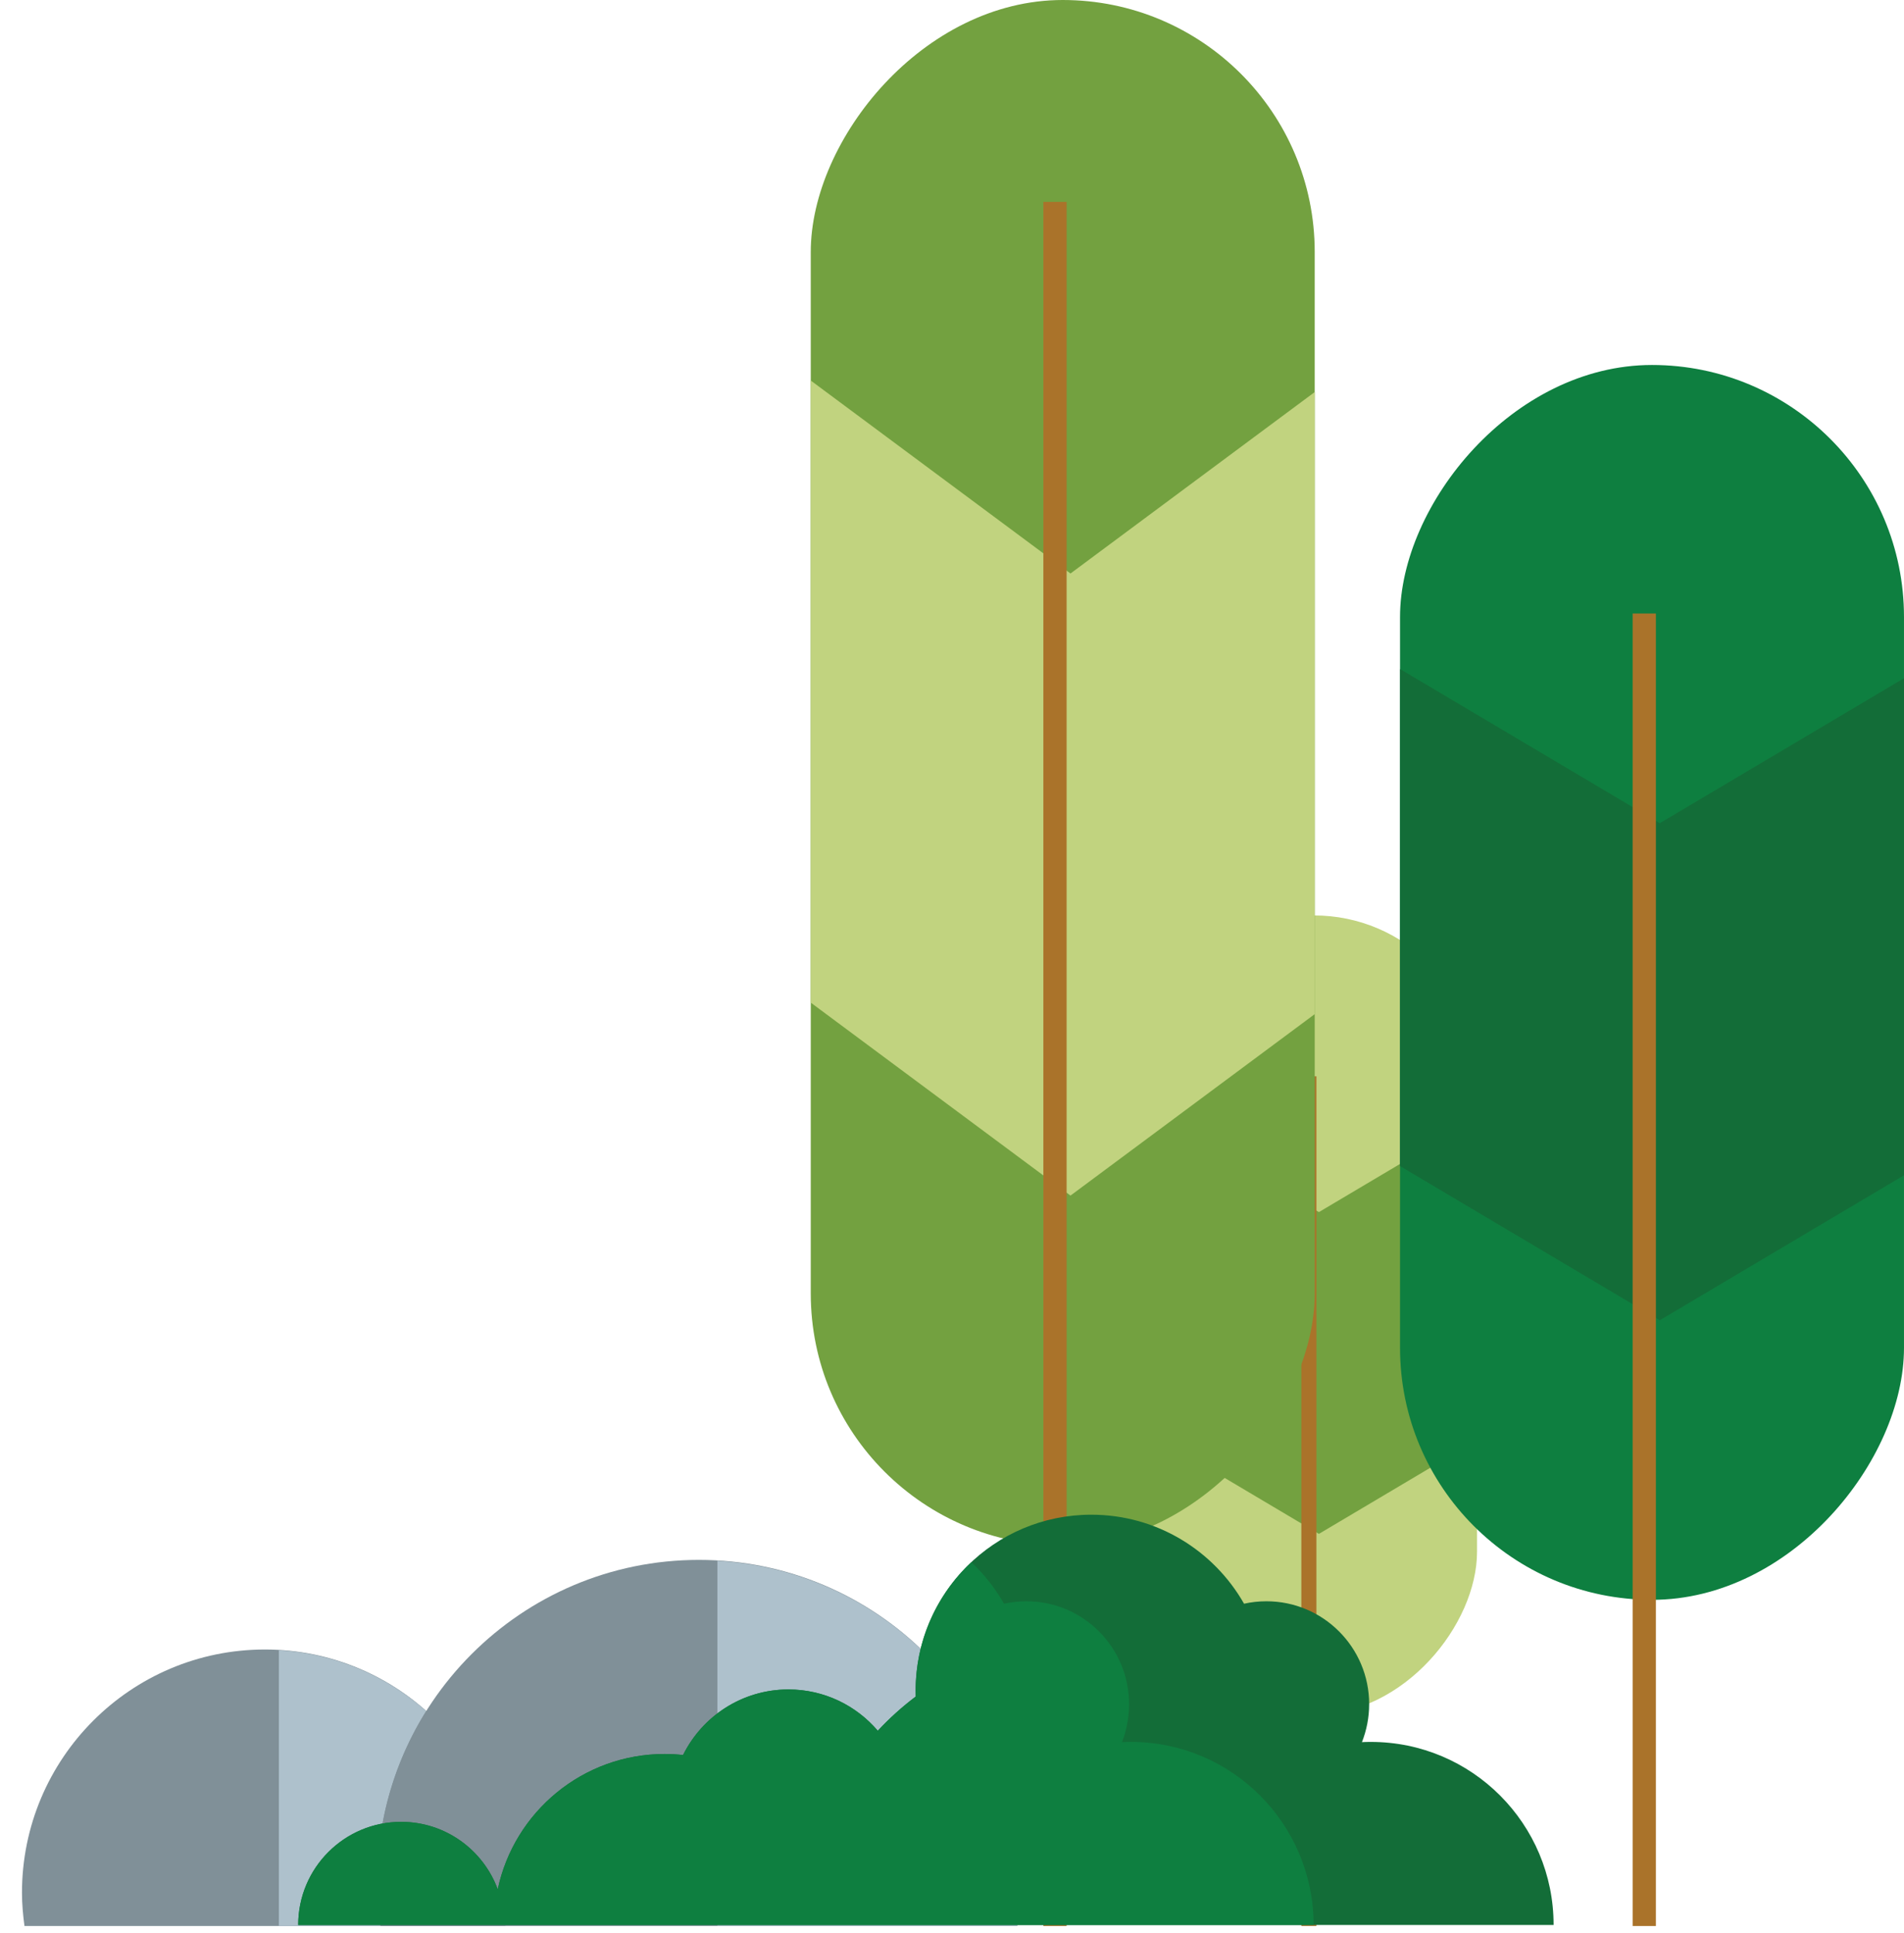 <svg width="260" height="264" viewBox="0 0 260 264" fill="none" xmlns="http://www.w3.org/2000/svg">
<g filter="url(#filter0_f_252_7945)">
<rect width="44.552" height="109.16" rx="22.276" transform="matrix(-1 0 0 1 201.696 125.002)" fill="#C1D37F"/>
<path d="M157.144 195.821L180.104 209.451L201.696 196.635V152.696L180.104 165.512L157.144 151.884V195.821Z" fill="#73A140"/>
<rect width="2.056" height="116.025" transform="matrix(-1 0 0 1 179.762 146.972)" fill="#AA732A"/>
</g>
<rect width="68.818" height="168.618" rx="34.409" transform="matrix(-1 0 0 1 259.999 49.839)" fill="#0E7F40"/>
<path d="M191.182 159.229L226.649 180.282L260 160.485V92.614L226.649 112.411L191.182 91.358V159.229Z" fill="#136D38"/>
<rect width="3.176" height="179.223" transform="matrix(-1 0 0 1 226.12 83.774)" fill="#AA732A"/>
<rect width="68.818" height="211.037" rx="34.409" transform="matrix(-1 0 0 1 179.531 0)" fill="#73A140"/>
<path d="M110.712 136.908L146.18 163.258L179.53 138.482V53.537L146.18 78.312L110.712 51.963V136.908Z" fill="#C1D37F"/>
<rect width="3.176" height="235.429" transform="matrix(-1 0 0 1 145.651 27.571)" fill="#AA732A"/>
<path d="M69.002 262.996C69.205 261.512 69.345 260.01 69.345 258.47C69.345 240.12 54.494 225.241 36.174 225.241C17.854 225.241 3 240.12 3 258.47C3 260.01 3.143 261.512 3.342 262.996H69.002Z" fill="#809098"/>
<path d="M51.965 262.994H38.082V225.337C45.784 225.778 52.782 228.841 58.199 233.65C53.96 240.419 51.511 248.423 51.511 256.998C51.511 259.039 51.696 261.03 51.965 262.994Z" fill="#AEC1CC"/>
<path d="M138.906 262.994C139.175 261.031 139.36 259.039 139.36 256.999C139.36 232.702 119.694 213.004 95.438 213.004C71.177 213.004 51.511 232.702 51.511 256.999C51.511 259.039 51.697 261.031 51.966 262.994H138.906Z" fill="#809098"/>
<path d="M139.362 256.52C139.362 256.492 139.362 256.471 139.359 256.443C139.362 256.468 139.362 256.492 139.362 256.52Z" fill="#0E7F40"/>
<path d="M138.906 262.995H97.964V213.13C120.317 214.408 138.207 232.377 139.308 254.808V254.822C139.311 254.861 139.311 254.903 139.315 254.945V254.959C139.318 254.997 139.318 255.036 139.322 255.074V255.102C139.322 255.137 139.325 255.176 139.325 255.211C139.325 255.221 139.325 255.228 139.329 255.239C139.329 255.274 139.329 255.309 139.332 255.344V255.386C139.332 255.417 139.336 255.445 139.336 255.477V255.526C139.339 255.554 139.339 255.585 139.339 255.617C139.339 255.634 139.343 255.648 139.343 255.666V255.753C139.346 255.771 139.346 255.788 139.346 255.806V255.89C139.35 255.911 139.35 255.928 139.35 255.949V256.026C139.353 256.047 139.353 256.065 139.353 256.086V256.166C139.353 256.187 139.353 256.208 139.357 256.229V256.443C139.36 256.471 139.36 256.492 139.36 256.52V256.999C139.36 259.04 139.175 261.031 138.906 262.995Z" fill="#AEC1CC"/>
<path fill-rule="evenodd" clip-rule="evenodd" d="M40.721 262.853C40.721 255.078 47.015 248.774 54.78 248.774C60.83 248.774 65.991 252.61 67.967 257.985C70.206 247.43 79.563 239.507 90.765 239.507C91.608 239.507 92.451 239.559 93.275 239.647C95.897 234.346 101.358 230.695 107.661 230.695C112.55 230.695 116.925 232.886 119.866 236.336C121.448 234.628 123.191 233.064 125.045 231.664L125.036 230.861C125.036 217.592 135.769 206.833 149.022 206.833C157.958 206.833 165.751 211.73 169.881 218.989C170.864 218.768 171.885 218.655 172.934 218.655C180.68 218.655 186.965 224.945 186.965 232.704C186.965 234.535 186.609 236.286 185.981 237.89C186.384 237.867 186.796 237.861 187.208 237.861C200.986 237.861 212.151 249.047 212.151 262.849V262.853H40.721Z" fill="#136D38"/>
<path fill-rule="evenodd" clip-rule="evenodd" d="M40.721 262.854C40.721 255.079 47.015 248.775 54.78 248.775C60.83 248.775 65.982 252.61 67.967 257.987C70.206 247.427 79.563 239.511 90.765 239.511C91.617 239.511 92.451 239.555 93.275 239.647C95.897 234.346 101.358 230.699 107.661 230.699C112.55 230.699 116.925 232.887 119.866 236.336C121.458 234.633 123.191 233.065 125.054 231.664L125.036 230.865C125.036 223.942 127.958 217.7 132.632 213.318C134.392 214.969 135.9 216.877 137.099 218.989C138.092 218.769 139.104 218.655 140.162 218.655C147.899 218.655 154.183 224.946 154.183 232.705C154.183 234.538 153.837 236.284 153.209 237.887C153.603 237.868 154.015 237.858 154.427 237.858C168.204 237.858 179.378 249.051 179.378 262.846V262.854H40.721Z" fill="#0E7F40"/>
<defs>
<filter id="filter0_f_252_7945" x="156.662" y="124.52" width="45.517" height="138.96" filterUnits="userSpaceOnUse" color-interpolation-filters="sRGB">
<feFlood flood-opacity="0" result="BackgroundImageFix"/>
<feBlend mode="normal" in="SourceGraphic" in2="BackgroundImageFix" result="shape"/>
<feGaussianBlur stdDeviation="0.241" result="effect1_foregroundBlur_252_7945"/>
</filter>
</defs>
</svg>
